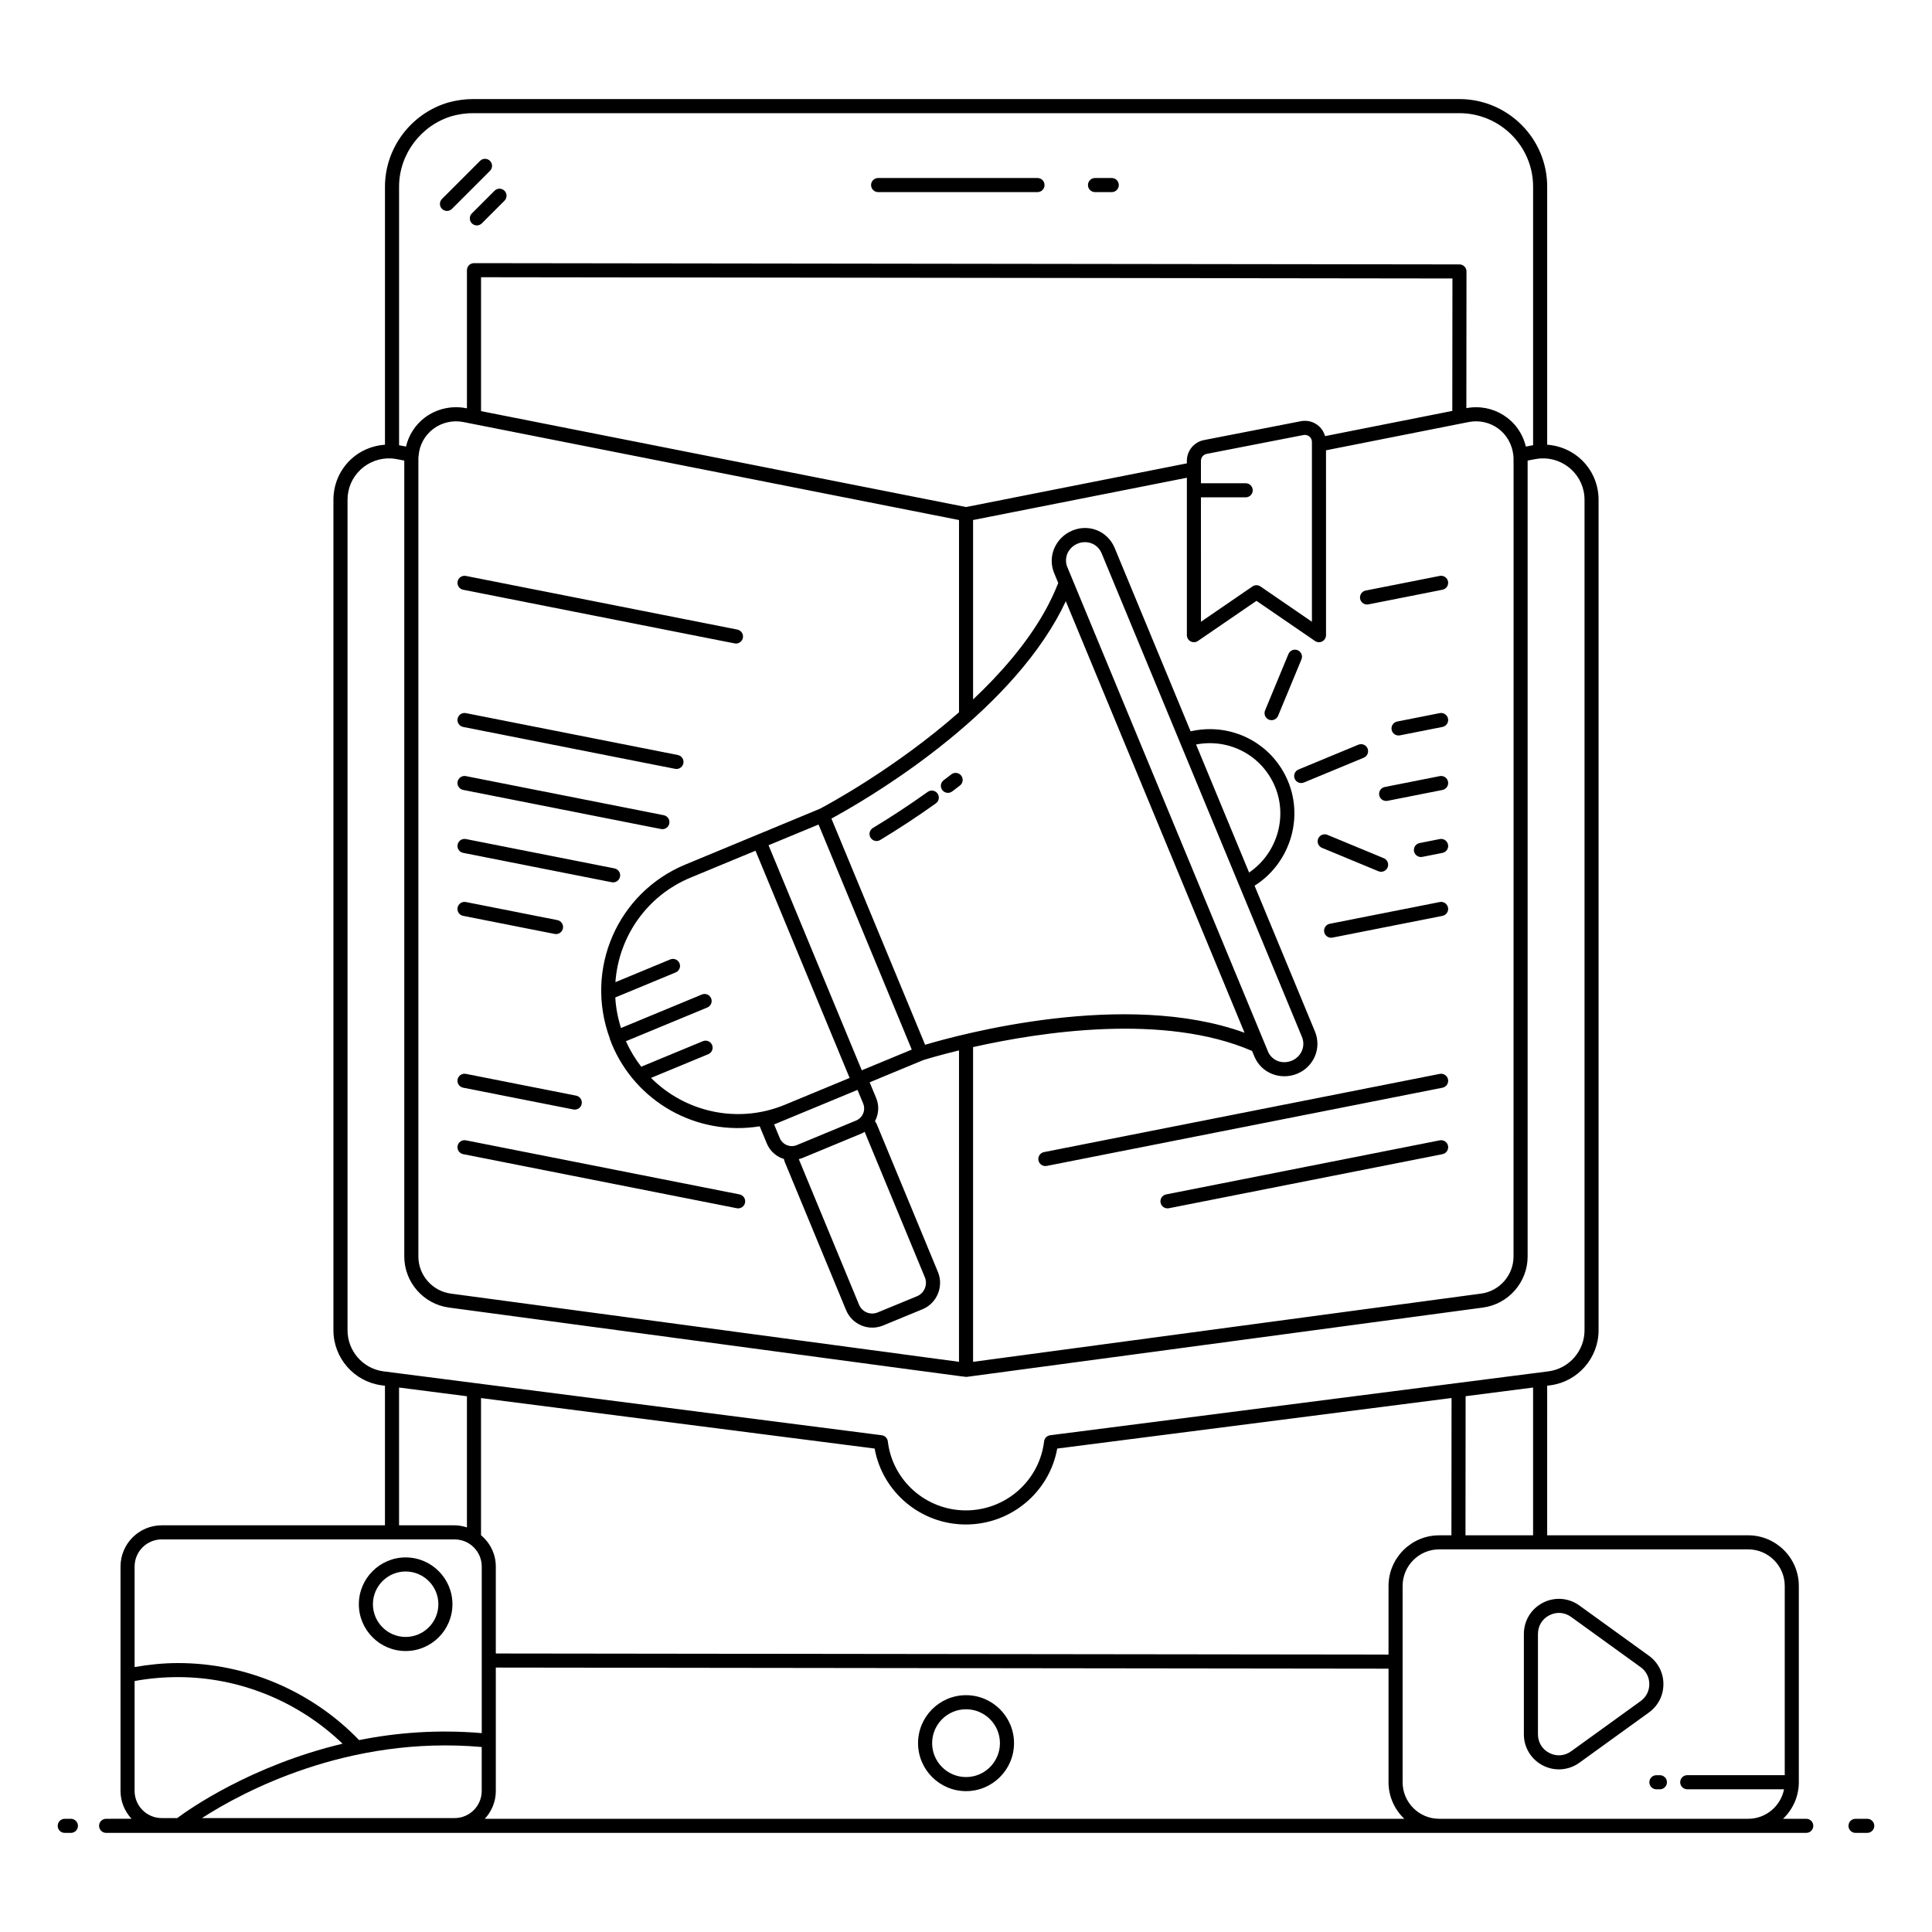 <?xml version="1.0" encoding="UTF-8"?>
<!-- Uploaded to: SVG Repo, www.svgrepo.com, Generator: SVG Repo Mixer Tools -->
<svg fill="#000000" width="800px" height="800px" version="1.1" viewBox="144 144 512 512" xmlns="http://www.w3.org/2000/svg">
 <g>
  <path d="m400.01 618.67c7.012 0 12.715-5.703 12.715-12.715s-5.703-12.715-12.715-12.715c-7.012 0-12.715 5.703-12.715 12.715s5.703 12.715 12.715 12.715zm0-21.699c4.953 0 8.984 4.031 8.984 8.984s-4.031 8.984-8.984 8.984c-4.953 0-8.984-4.031-8.984-8.984s4.031-8.984 8.984-8.984z"/>
  <path d="m376.71 194.91h42.238c1.031 0 1.867-0.836 1.867-1.867s-0.836-1.867-1.867-1.867h-42.238c-1.031 0-1.867 0.836-1.867 1.867s0.836 1.867 1.867 1.867z"/>
  <path d="m434.19 194.91h4.438c1.031 0 1.867-0.836 1.867-1.867s-0.836-1.867-1.867-1.867h-4.438c-1.031 0-1.867 0.836-1.867 1.867 0.004 1.031 0.836 1.867 1.867 1.867z"/>
  <path d="m162.79 626h-1.633c-1.031 0-1.867 0.836-1.867 1.867s0.836 1.867 1.867 1.867h1.633c1.031 0 1.867-0.836 1.867-1.867-0.004-1.031-0.836-1.867-1.867-1.867z"/>
  <path d="m622.67 626h-6.148c2.566-2.445 4.184-5.875 4.184-9.691v-52.012c0-7.402-6.023-13.426-13.426-13.426h-53.266l0.004-39.645 0.883-0.113c7.262-0.98 12.738-7.242 12.738-14.574v-220.07c0-7.625-5.738-14.012-13.621-14.617v-68.383c0-12.801-10.445-23.215-23.289-23.215l-261.42 0.004c-2.133 0-4.242 0.289-6.5 0.898-9.887 2.906-16.789 12.082-16.789 22.316v68.375c-3.332 0.246-6.527 1.547-9 3.859-3.004 2.812-4.66 6.633-4.66 10.762v220.07c0 7.332 5.461 13.594 12.707 14.574l0.949 0.121v36.988l-59.16 0.004c-6.019 0-10.918 4.898-10.918 10.918v59.48c0 2.852 1.125 5.426 2.918 7.371l-6.734 0.004c-1.031 0-1.867 0.836-1.867 1.867s0.836 1.867 1.867 1.867h450.55c1.031 0 1.867-0.836 1.867-1.867s-0.836-1.867-1.867-1.867zm-72.387-75.125h-17.914l0.035-36.867 17.879-2.297zm-24.887 0c-7.402 0-13.422 6.023-13.422 13.426v18.184l-236.58-0.293v-23.043c0-3.344-1.543-6.305-3.918-8.309v-36.336l104.31 13.379c2.09 11.566 12.234 20.121 24.176 20.121 11.965 0 22.125-8.555 24.215-20.121l104.5-13.398-0.035 36.391zm-327.87 74.934c10.738-6.922 38.625-21.965 74.133-18.836v11.652c0 3.961-3.223 7.184-7.184 7.184zm-6.562 0h-4.109c-3.961 0-7.184-3.234-7.184-7.199v-29.117c3.68-0.688 7.551-1.039 11.531-1.039 16.258 0 31.922 6.434 43.582 17.645-24.277 5.789-40.754 17.418-43.82 19.711zm84.43-7.18v-32.707l236.58 0.293v30.094c0 3.816 1.617 7.246 4.184 9.691h-243.68c1.793-1.945 2.918-4.523 2.918-7.371zm-11.57-443.88c1.895-0.512 3.688-0.758 5.488-0.758h261.42c10.785 0 19.555 8.738 19.555 19.48v68.523c-0.07 0.012-0.129 0.012-0.199 0.027l-1.723 0.328c-1.746-7.277-8.754-11.523-15.766-10.184l0.035-36.227c0-1.031-0.832-1.867-1.863-1.867l-261.16-0.336c-0.492 0-0.969 0.195-1.32 0.543-0.352 0.352-0.547 0.824-0.547 1.32v36.621l-0.281-0.055c-3.844-0.734-7.836 0.188-10.938 2.543-2.551 1.938-4.25 4.711-4.926 7.637l-1.699-0.32c-0.047-0.008-0.094-0.012-0.141-0.02v-68.535c-0.004-8.586 5.797-16.289 14.066-18.723zm281.25 90.188c0.082 0.375 0.027-5.336 0.027 212.05 0 4.949-3.699 9.176-8.605 9.832l-134.62 18.078v-83.406c18.027-4.055 50.703-9.031 73.938 1.02l0.609 1.469c1.855 4.481 6.992 6.375 11.379 4.551 4.269-1.766 6.547-6.656 4.664-11.199l-15.992-38.609c9.125-5.742 13.066-17.484 8.891-27.621-4.266-10.301-15.156-15.734-25.84-13.293l-20.125-48.59c-1.84-4.434-6.762-6.465-11.215-4.617-4.445 1.84-6.664 6.832-4.828 11.266l1.09 2.629c-1.055 2.664-2.309 5.324-3.793 7.914-4.789 8.383-11.535 16.133-18.777 22.949v-47.547l56.656-11.203v41.715c0 0.691 0.383 1.328 0.996 1.652 0.617 0.32 1.352 0.281 1.926-0.109l15.516-10.637 15.516 10.637c0.316 0.219 0.684 0.328 1.055 0.328 1.02 0 1.867-0.824 1.867-1.867l-0.004-48.992c7.769-1.539-19.805 3.922 37.855-7.5 5.551-1.066 11.211 2.633 11.805 9.031v0.008c0 0.004 0.004 0.004 0.004 0.008 0.004 0.02 0.012 0.035 0.012 0.055zm-146.93 239.96-134.66-18.078c-4.906-0.656-8.609-4.883-8.609-9.832v-211.41c0-0.223 0-0.504 0.07-0.895 0.223-2.758 1.625-5.309 3.844-6.996 2.258-1.719 5.172-2.387 7.969-1.848l131.39 25.977v50.941c-16.789 14.801-34.844 24.512-36.863 25.574-3.648 1.512 13.211-5.477-35.66 14.785-17.867 7.398-26.852 27.574-20.004 46.125 0.023 0.137 0.023 0.277 0.082 0.41 0.023 0.055 0.082 0.078 0.109 0.133 0.109 0.281 0.18 0.566 0.297 0.844 6.359 15.355 22.477 24.559 39.223 21.859l1.879 4.539c0.734 1.773 2.117 3.152 3.887 3.887 0.199 0.082 0.402 0.121 0.605 0.184 0.082 0.281 0.16 0.559 0.277 0.855l16.23 39.219c1.609 3.922 6.062 5.68 9.863 4.078l10.418-4.293c3.82-1.59 5.66-6.031 4.07-9.867l-16.227-39.203c-0.113-0.277-0.316-0.504-0.457-0.766 0.973-1.828 1.18-4.047 0.324-6.106l-1.734-4.191 14.258-5.906c0.422-0.129 3.894-1.203 9.422-2.551zm130.73-252-33.715 6.68c-0.836-2.914-3.66-4.484-6.426-3.953l-25.672 5c-2.625 0.512-4.531 2.82-4.531 5.492v0.676l-58.52 11.578-128.53-25.418v-35.484l257.43 0.332zm-66.613 22.902h11.859c1.031 0 1.867-0.836 1.867-1.867s-0.836-1.867-1.867-1.867h-11.859v-5.949c0-0.891 0.633-1.66 1.512-1.832l25.676-5c1.145-0.215 2.223 0.645 2.223 1.832v47.656l-13.648-9.359c-0.316-0.219-0.688-0.328-1.055-0.328-0.367 0-0.738 0.109-1.055 0.328l-13.648 9.359zm-1.289 65.5c8.719-1.691 17.465 2.828 20.941 11.227 3.402 8.262 0.344 17.797-6.891 22.703zm28.043 77.457c1.109 2.672-0.324 5.356-2.644 6.32-2.203 0.922-4.859 0.344-6.207-2.094l-53.461-129.06c-0.984-3.41 1.75-6.246 4.812-6.246 1.777 0 3.59 0.934 4.434 2.973zm-15.199-1.07c-31.602-11.465-75.457 0.449-84.652 3.191l-24.832-59.949c7.945-4.301 43.598-24.715 59.559-52.668 0.93-1.625 1.781-3.273 2.555-4.938zm-157.29 11.969 15.176-6.285c0.953-0.395 1.402-1.484 1.008-2.438s-1.488-1.398-2.438-1.008l-16.336 6.766c-1.59-2.043-2.957-4.301-4.051-6.762l21.559-8.93c0.953-0.395 1.402-1.484 1.008-2.438-0.391-0.953-1.492-1.402-2.438-1.008l-21.445 8.883c-0.84-2.664-1.363-5.379-1.512-8.102l16.004-6.629c0.953-0.395 1.402-1.484 1.008-2.438-0.395-0.953-1.488-1.398-2.438-1.008l-14.539 6.023c0.855-12.031 8.316-22.902 19.941-27.715l17.184-7.117 24.941 60.215-17.238 7.141c-12.488 5.137-26.391 1.883-35.395-7.152zm54.723 3.176 1.492 3.609c0.727 1.746-0.09 3.769-1.867 4.512l-15.719 6.512c-1.754 0.73-3.781-0.109-4.512-1.867l-1.496-3.609c1.383-0.574 23.398-9.691 22.102-9.156zm-14.664 18.078 15.719-6.512c0.297-0.125 0.562-0.293 0.836-0.449l15.961 38.566c0.793 1.91-0.145 4.195-2.047 4.984l-10.43 4.297c-1.926 0.82-4.16-0.074-4.977-2.055l-15.961-38.562c0.305-0.078 0.605-0.148 0.898-0.27zm15.793-23.27-24.707-59.645 13.25-5.488 24.707 59.645zm-136.28 68.898v-220.07c0-3.082 1.234-5.938 3.477-8.035 2.211-2.07 5.211-3.121 8.18-2.941 0.453 0.031 0.934 0.098 1.43 0.195l1.953 0.371v210.93c0 6.812 5.094 12.629 11.844 13.531 142.68 19.148 136.79 18.422 137.27 18.359l136.74-18.359c6.75-0.902 11.844-6.719 11.844-13.531v-210.93c1.633-0.293 2.363-0.492 3.438-0.566 6.164-0.367 11.641 4.5 11.641 10.977v220.07c0 5.469-4.086 10.145-9.504 10.875l-132.1 16.941c-0.848 0.109-1.516 0.781-1.617 1.629-1.246 10.422-10.156 18.285-20.727 18.285-10.547 0-19.441-7.859-20.688-18.285-0.102-0.848-0.766-1.52-1.617-1.629-13.516-1.734 48.93 6.273-132.1-16.941-5.398-0.727-9.465-5.402-9.465-10.875zm13.656 15.176 17.988 2.309v34.758c-1.039-0.328-2.121-0.555-3.266-0.555h-14.723zm-62.898 40.246h77.625c3.961 0 7.184 3.227 7.184 7.188v44.148c-11.754-1.008-22.695-0.113-32.504 1.848-12.5-12.965-29.902-20.414-47.957-20.414-3.981 0-7.82 0.41-11.531 1.062v-26.645c-0.004-3.965 3.219-7.188 7.184-7.188zm338.54 74.039c-5.344 0-9.691-4.348-9.691-9.691v-52.012c0-5.348 4.348-9.695 9.691-9.695h81.887c5.344 0 9.691 4.348 9.691 9.695v50.145h-25.84c-1.031 0-1.867 0.836-1.867 1.867s0.836 1.867 1.867 1.867h25.652c-0.875 4.453-4.797 7.824-9.504 7.824z"/>
  <path d="m638.84 626h-3.109c-1.031 0-1.867 0.836-1.867 1.867s0.836 1.867 1.867 1.867l3.109-0.004c1.031 0 1.867-0.836 1.867-1.867 0-1.027-0.836-1.863-1.867-1.863z"/>
  <path d="m262.45 199.9c0.477 0 0.953-0.184 1.32-0.547l10.082-10.082c0.73-0.73 0.73-1.91 0-2.637-0.73-0.73-1.91-0.73-2.637 0l-10.082 10.082c-0.73 0.73-0.73 1.91 0 2.637 0.363 0.363 0.84 0.547 1.316 0.547z"/>
  <path d="m269.05 203.19c0.363 0.363 0.844 0.547 1.32 0.547 0.477 0 0.953-0.184 1.32-0.547l6.004-6.004c0.73-0.73 0.73-1.91 0-2.637-0.73-0.73-1.91-0.73-2.637 0l-6.004 6.004c-0.73 0.727-0.73 1.91-0.004 2.637z"/>
  <path d="m266.74 300.29c75.473 14.902 71.93 14.254 72.305 14.254 0.871 0 1.652-0.617 1.828-1.504 0.199-1.012-0.461-1.992-1.469-2.195l-71.941-14.219c-1.02-0.191-1.992 0.461-2.195 1.469-0.195 1.012 0.461 1.992 1.473 2.195z"/>
  <path d="m266.74 336.65c59.219 11.688 56.164 11.137 56.535 11.137 0.871 0 1.652-0.617 1.828-1.504 0.199-1.012-0.461-1.992-1.469-2.195l-56.172-11.102c-1.02-0.199-1.992 0.461-2.195 1.469-0.195 1.012 0.461 1.996 1.473 2.195z"/>
  <path d="m266.74 353.34c55.227 10.902 52.43 10.398 52.805 10.398 0.871 0 1.652-0.617 1.828-1.504 0.199-1.012-0.461-1.992-1.469-2.195l-52.441-10.363c-1.008-0.199-1.992 0.461-2.195 1.469-0.195 1.012 0.461 1.996 1.473 2.195z"/>
  <path d="m266.74 370.02 39.383 7.785c1.016 0.195 1.992-0.461 2.195-1.469 0.199-1.012-0.461-1.992-1.469-2.195l-39.383-7.785c-1.008-0.199-1.992 0.461-2.195 1.469-0.199 1.016 0.457 1.996 1.469 2.195z"/>
  <path d="m266.74 432.25 29.223 5.773c0.125 0.023 0.246 0.035 0.363 0.035 0.871 0 1.652-0.617 1.828-1.504 0.199-1.012-0.461-1.992-1.469-2.195l-29.223-5.773c-1.02-0.191-1.992 0.461-2.195 1.469-0.195 1.016 0.461 1.996 1.473 2.195z"/>
  <path d="m339.98 460.53-72.516-14.332c-1.02-0.195-1.992 0.457-2.195 1.469-0.199 1.012 0.461 1.992 1.469 2.195l72.516 14.332c1.035 0.199 1.996-0.477 2.195-1.469 0.199-1.012-0.461-1.992-1.469-2.195z"/>
  <path d="m266.74 386.71c25.672 5.059 24.242 4.828 24.617 4.828 0.871 0 1.652-0.617 1.828-1.504 0.199-1.012-0.461-1.992-1.469-2.195l-24.254-4.793c-1.008-0.203-1.992 0.461-2.195 1.469-0.195 1.016 0.461 1.996 1.473 2.195z"/>
  <path d="m525.55 296.62-19.633 3.883c-1.008 0.199-1.668 1.184-1.469 2.195 0.199 1.008 1.18 1.664 2.195 1.469l19.633-3.883c1.008-0.199 1.668-1.184 1.469-2.195-0.203-1.012-1.191-1.664-2.195-1.469z"/>
  <path d="m525.55 332.98-11.285 2.231c-1.008 0.199-1.668 1.184-1.469 2.195 0.199 1.008 1.18 1.664 2.195 1.469l11.285-2.231c1.008-0.199 1.668-1.184 1.469-2.195-0.203-1.008-1.191-1.672-2.195-1.469z"/>
  <path d="m525.55 349.68-14.574 2.883c-1.008 0.199-1.668 1.184-1.469 2.195 0.199 1.008 1.18 1.664 2.195 1.469l14.574-2.883c1.008-0.199 1.668-1.184 1.469-2.195-0.203-1.012-1.191-1.676-2.195-1.469z"/>
  <path d="m525.55 366.36-5.348 1.059c-1.008 0.199-1.668 1.184-1.469 2.195 0.199 0.992 1.156 1.668 2.195 1.469l5.348-1.059c1.008-0.199 1.668-1.184 1.469-2.195-0.203-1.012-1.191-1.676-2.195-1.469z"/>
  <path d="m525.55 428.59-104.88 20.727c-1.008 0.199-1.668 1.184-1.469 2.195 0.199 1.008 1.18 1.664 2.195 1.469l104.88-20.727c1.008-0.199 1.668-1.184 1.469-2.195-0.203-1.012-1.191-1.668-2.195-1.469z"/>
  <path d="m525.55 446.2-72.516 14.332c-1.008 0.199-1.668 1.184-1.469 2.195 0.199 1.008 1.18 1.664 2.195 1.469l72.516-14.332c1.008-0.199 1.668-1.184 1.469-2.195-0.203-1.012-1.191-1.672-2.195-1.469z"/>
  <path d="m525.55 383.05-29.152 5.762c-1.008 0.199-1.668 1.184-1.469 2.195 0.176 0.887 0.957 1.504 1.828 1.504 0.121 0 0.242-0.012 0.363-0.035l29.152-5.762c1.008-0.199 1.668-1.184 1.469-2.195-0.199-1.012-1.188-1.676-2.191-1.469z"/>
  <path d="m251.5 581.54c6.84 0 12.402-5.566 12.402-12.402 0-6.84-5.566-12.406-12.402-12.406-6.84 0-12.402 5.566-12.402 12.406 0 6.836 5.562 12.402 12.402 12.402zm0-21.078c4.781 0 8.672 3.891 8.672 8.672s-3.891 8.672-8.672 8.672-8.672-3.887-8.672-8.672c0-4.777 3.891-8.672 8.672-8.672z"/>
  <path d="m584.82 590.31c0-3.016-1.398-5.754-3.844-7.523l-18.426-13.312c-2.84-2.055-6.539-2.336-9.652-0.738-3.117 1.598-5.055 4.758-5.055 8.262v26.621c0 3.5 1.938 6.66 5.055 8.258 3.117 1.594 6.812 1.312 9.652-0.738l18.426-13.312c2.445-1.762 3.844-4.5 3.844-7.516zm-6.027 4.492-18.43 13.312c-1.723 1.242-3.879 1.414-5.769 0.441-1.891-0.965-3.019-2.809-3.019-4.934v-26.621c0-2.125 1.129-3.973 3.019-4.938 1.863-0.957 4.027-0.816 5.766 0.441l18.426 13.312c1.461 1.059 2.301 2.691 2.297 4.496 0.008 1.797-0.828 3.434-2.289 4.488z"/>
  <path d="m583.89 614.45h-0.926c-1.031 0-1.867 0.836-1.867 1.867s0.836 1.867 1.867 1.867h0.926c1.031 0 1.867-0.836 1.867-1.867 0-1.035-0.836-1.867-1.867-1.867z"/>
  <path d="m487.89 316.31c-0.949-0.391-2.043 0.055-2.438 1.008l-6.195 14.957c-0.395 0.953 0.059 2.043 1.008 2.438 0.949 0.395 2.043-0.059 2.438-1.008l6.195-14.957c0.395-0.953-0.059-2.043-1.008-2.438z"/>
  <path d="m493.33 366.25c-0.395 0.953 0.059 2.043 1.008 2.438l14.957 6.199c0.949 0.395 2.043-0.059 2.438-1.008 0.395-0.953-0.059-2.043-1.008-2.438l-14.957-6.199c-0.945-0.395-2.039 0.055-2.438 1.008z"/>
  <path d="m506.42 342.36c-0.391-0.953-1.492-1.398-2.438-1.008l-15.867 6.574c-0.953 0.395-1.402 1.484-1.008 2.438s1.488 1.402 2.438 1.008l15.867-6.574c0.949-0.395 1.402-1.484 1.008-2.438z"/>
  <path d="m396.12 349.21-2.035 1.551c-0.824 0.621-0.988 1.789-0.367 2.613 0.613 0.816 1.781 0.992 2.613 0.367l2.062-1.57c0.816-0.629 0.969-1.801 0.344-2.617-0.629-0.824-1.801-0.973-2.617-0.344z"/>
  <path d="m389.85 353.86c-4.68 3.348-9.562 6.562-14.52 9.559-0.883 0.531-1.164 1.68-0.629 2.562 0.531 0.879 1.672 1.168 2.562 0.629 5.035-3.047 10-6.312 14.758-9.715 0.84-0.598 1.031-1.766 0.434-2.606-0.602-0.836-1.762-1.027-2.606-0.43z"/>
 </g>
</svg>